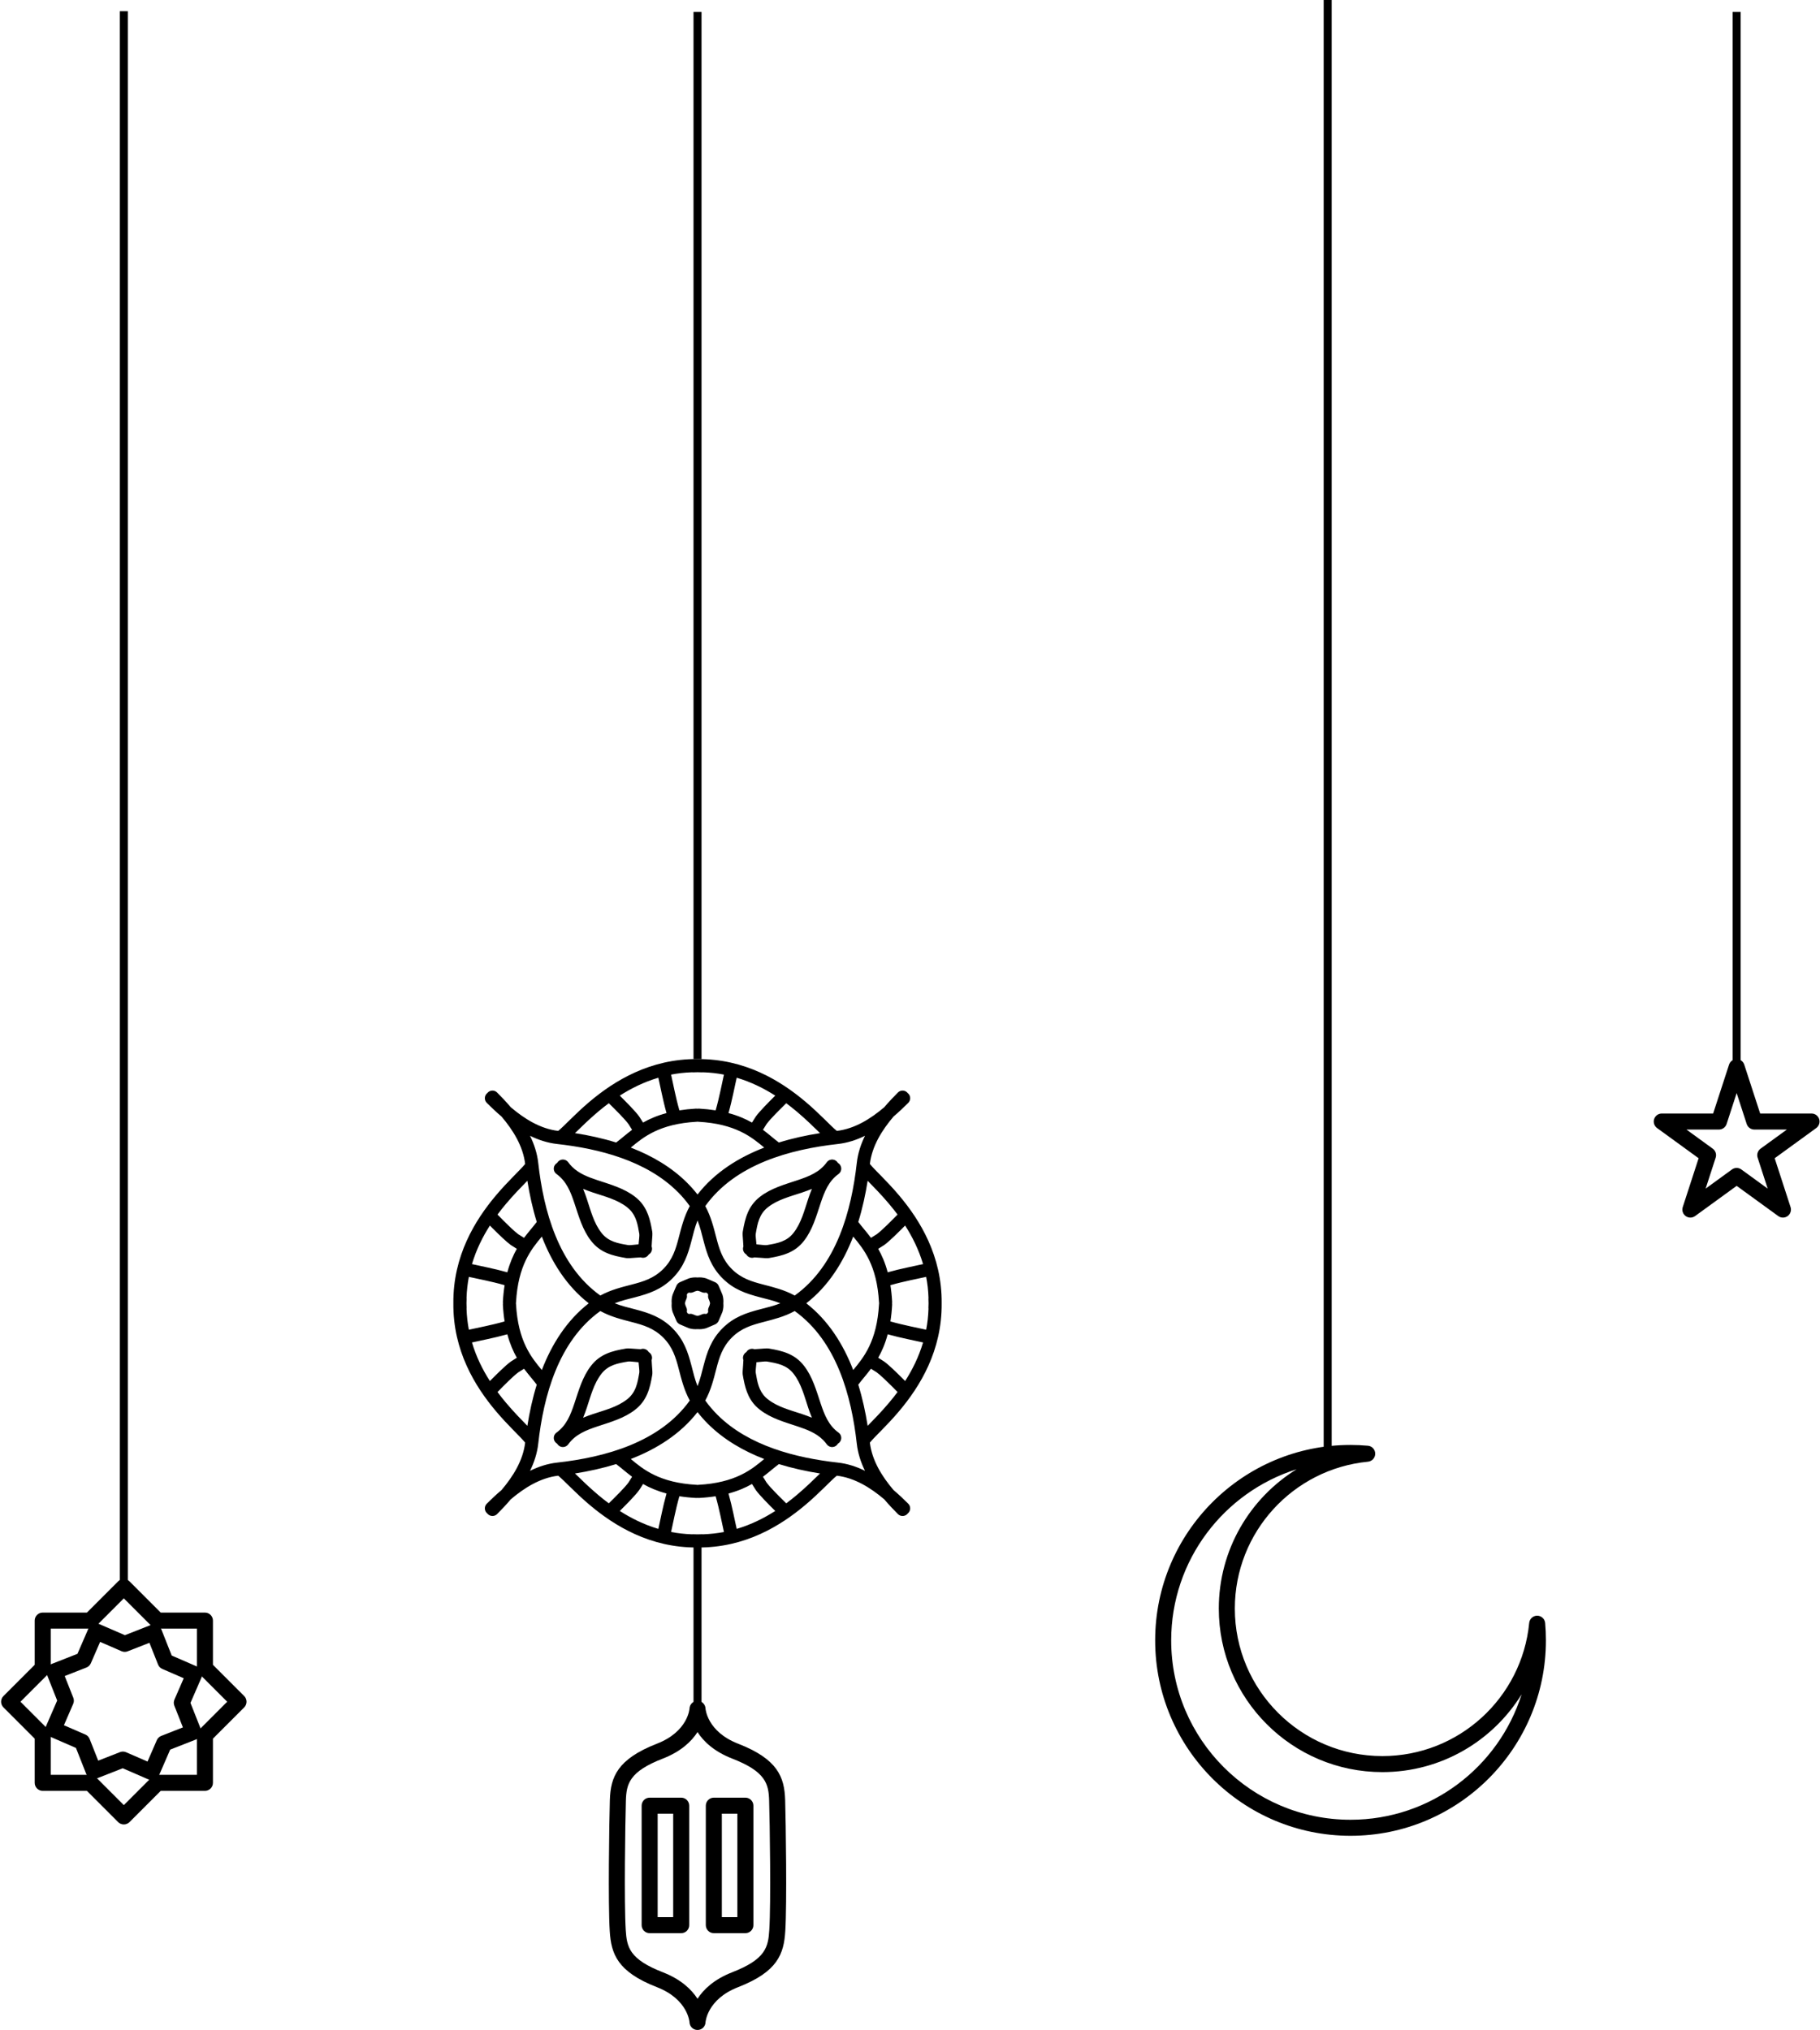 <?xml version="1.0" encoding="UTF-8"?><svg xmlns="http://www.w3.org/2000/svg" xmlns:xlink="http://www.w3.org/1999/xlink" height="253.3" preserveAspectRatio="xMidYMid meet" version="1.0" viewBox="53.3 -1.4 227.1 253.3" width="227.1" zoomAndPan="magnify"><g fill-rule="evenodd" id="change1_1"><path d="M 166.562 134.973 C 166.586 134.992 166.609 135.012 166.633 135.031 C 166.953 135.352 166.953 135.871 166.633 136.191 C 166.059 136.766 165.445 137.348 164.797 137.898 C 163.34 139.613 162.105 141.594 161.844 143.816 C 162.488 144.613 163.961 145.918 165.508 147.762 C 168.082 150.816 170.855 155.277 170.801 161.199 C 170.855 167.121 168.086 171.578 165.508 174.637 C 163.961 176.48 162.488 177.785 161.844 178.578 C 162.105 180.805 163.34 182.785 164.797 184.5 C 165.445 185.051 166.059 185.629 166.633 186.203 L 166.637 186.211 C 166.953 186.527 166.949 187.047 166.633 187.363 C 166.609 187.387 166.586 187.406 166.562 187.426 C 166.543 187.449 166.523 187.473 166.504 187.496 C 166.184 187.816 165.66 187.816 165.344 187.496 C 164.766 186.922 164.188 186.305 163.637 185.656 C 161.922 184.203 159.941 182.969 157.719 182.707 C 156.922 183.352 155.617 184.82 153.773 186.371 C 150.715 188.945 146.258 191.719 140.336 191.664 C 134.414 191.719 129.957 188.945 126.898 186.371 C 125.055 184.82 123.75 183.352 122.953 182.707 C 120.73 182.969 118.75 184.203 117.035 185.656 C 116.484 186.305 115.906 186.922 115.328 187.496 C 115.012 187.812 114.492 187.816 114.176 187.496 L 114.172 187.496 C 114.148 187.473 114.129 187.449 114.109 187.426 C 114.086 187.406 114.062 187.387 114.039 187.363 C 113.719 187.043 113.719 186.523 114.039 186.203 C 114.613 185.629 115.227 185.051 115.879 184.5 C 117.332 182.785 118.566 180.805 118.828 178.586 L 118.828 178.578 C 118.184 177.785 116.715 176.48 115.164 174.637 C 112.59 171.578 109.816 167.121 109.871 161.199 C 109.816 155.277 112.59 150.82 115.164 147.762 C 116.715 145.918 118.184 144.613 118.828 143.816 C 118.566 141.594 117.332 139.613 115.879 137.898 C 115.238 137.355 114.637 136.785 114.066 136.219 L 114.039 136.191 C 113.719 135.871 113.719 135.352 114.039 135.031 C 114.062 135.012 114.086 134.992 114.109 134.973 C 114.129 134.949 114.148 134.926 114.172 134.902 C 114.488 134.582 115.012 134.582 115.328 134.902 C 115.906 135.477 116.484 136.09 117.035 136.738 C 118.75 138.195 120.73 139.43 122.953 139.691 C 123.75 139.047 125.055 137.574 126.898 136.023 C 129.953 133.453 134.402 130.688 140.312 130.73 L 140.336 130.734 C 146.258 130.68 150.715 133.449 153.773 136.023 C 155.617 137.574 156.922 139.047 157.719 139.691 C 159.941 139.43 161.922 138.195 163.637 136.738 C 164.188 136.09 164.766 135.477 165.344 134.902 C 165.66 134.582 166.184 134.582 166.504 134.902 L 166.504 134.906 C 166.527 134.93 166.547 134.949 166.562 134.973 Z M 136.059 165.477 C 134.875 164.293 133.543 163.906 132.164 163.547 C 130.867 163.207 129.535 162.891 128.207 162.164 C 122.977 165.914 121.125 172.754 120.461 178.719 C 120.328 179.902 119.961 181.031 119.438 182.098 C 120.504 181.574 121.633 181.203 122.816 181.074 C 128.781 180.41 135.621 178.559 139.371 173.328 C 138.645 172 138.328 170.664 137.988 169.367 C 137.629 167.992 137.242 166.66 136.059 165.477 Z M 118.691 169.363 C 118.406 169.539 118.047 169.766 117.988 169.805 C 117.336 170.273 116.121 171.512 115.379 172.27 C 115.723 172.734 116.07 173.172 116.418 173.582 C 117.41 174.762 118.367 175.727 119.105 176.488 C 119.375 174.785 119.75 173.051 120.273 171.359 L 120.277 171.348 C 120.266 171.332 120.25 171.316 120.238 171.301 C 119.789 170.707 119.242 170.102 118.691 169.363 Z M 132.172 182.84 C 131.434 182.293 130.828 181.746 130.234 181.297 C 130.219 181.281 130.203 181.27 130.188 181.258 C 128.492 181.781 126.754 182.16 125.047 182.43 C 125.809 183.168 126.773 184.125 127.953 185.117 C 128.363 185.465 128.801 185.812 129.266 186.156 C 130.02 185.414 131.262 184.199 131.73 183.547 C 131.77 183.488 131.992 183.129 132.172 182.84 Z M 136.469 184.93 C 135.289 184.613 134.34 184.199 133.539 183.742 C 133.336 184.082 133.113 184.43 133.062 184.496 C 132.602 185.145 131.445 186.305 130.637 187.105 C 132.035 188.004 133.637 188.805 135.449 189.344 C 135.684 188.328 135.996 186.609 136.469 184.93 Z M 116.605 165.066 C 114.926 165.535 113.207 165.852 112.191 166.086 C 112.73 167.898 113.531 169.5 114.43 170.898 C 115.23 170.09 116.391 168.934 117.035 168.473 C 117.105 168.422 117.453 168.199 117.789 167.992 C 117.336 167.195 116.922 166.242 116.605 165.066 Z M 134.117 167.117 C 134.168 167.172 134.211 167.227 134.246 167.289 C 134.309 167.324 134.367 167.367 134.422 167.422 C 134.652 167.656 134.719 167.996 134.609 168.285 C 134.613 168.395 134.629 168.73 134.652 168.969 C 134.695 169.445 134.727 169.914 134.691 170.109 C 134.402 171.848 134.008 173.348 132.543 174.484 C 131.172 175.551 129.469 176.02 127.828 176.566 C 126.441 177.031 125.102 177.547 124.203 178.797 C 123.938 179.16 123.426 179.246 123.059 178.98 C 122.957 178.906 122.879 178.816 122.82 178.715 C 122.758 178.676 122.695 178.633 122.645 178.578 L 122.641 178.574 C 122.609 178.547 122.582 178.512 122.555 178.477 C 122.289 178.109 122.371 177.598 122.738 177.332 C 123.988 176.434 124.504 175.09 124.969 173.703 C 125.516 172.066 125.98 170.363 127.051 168.992 C 128.188 167.527 129.688 167.133 131.426 166.844 C 131.617 166.809 132.09 166.84 132.566 166.883 C 132.805 166.906 133.141 166.922 133.246 166.926 C 133.539 166.816 133.879 166.883 134.113 167.113 Z M 142.598 185.27 C 141.961 185.371 141.27 185.445 140.52 185.484 C 140.457 185.488 140.395 185.484 140.336 185.477 C 140.277 185.484 140.215 185.488 140.152 185.484 C 139.402 185.445 138.711 185.371 138.074 185.27 C 137.594 186.949 137.277 188.691 137.039 189.73 C 137.867 189.891 138.734 189.988 139.641 190.02 C 139.691 190.012 139.738 190.008 139.789 190.012 C 139.973 190.02 140.156 190.023 140.336 190.027 C 140.516 190.023 140.699 190.02 140.883 190.012 C 140.934 190.008 140.98 190.012 141.031 190.02 C 141.938 189.988 142.805 189.891 143.633 189.73 C 143.395 188.691 143.078 186.949 142.598 185.27 Z M 116.266 158.938 C 114.586 158.457 112.844 158.137 111.805 157.902 C 111.645 158.73 111.547 159.598 111.516 160.504 C 111.523 160.555 111.523 160.602 111.523 160.652 C 111.516 160.836 111.512 161.02 111.508 161.199 C 111.512 161.379 111.516 161.562 111.523 161.746 C 111.523 161.797 111.523 161.844 111.516 161.895 C 111.547 162.801 111.645 163.668 111.805 164.496 C 112.844 164.258 114.586 163.941 116.266 163.461 C 116.164 162.824 116.09 162.133 116.051 161.383 C 116.047 161.32 116.051 161.258 116.059 161.199 C 116.051 161.141 116.047 161.078 116.051 161.016 C 116.09 160.266 116.164 159.574 116.266 158.938 Z M 132.98 168.555 C 132.516 168.52 131.902 168.426 131.691 168.461 C 130.379 168.68 129.203 168.891 128.344 169.996 C 127.391 171.223 127.012 172.762 126.523 174.227 C 126.383 174.648 126.23 175.066 126.062 175.473 C 126.469 175.305 126.887 175.152 127.309 175.012 C 128.773 174.523 130.312 174.145 131.535 173.191 C 132.645 172.332 132.855 171.156 133.074 169.844 C 133.109 169.633 133.016 169.02 132.98 168.555 Z M 120.91 152.875 C 119.613 154.43 117.941 156.441 117.688 161.105 C 117.684 161.137 117.68 161.168 117.676 161.199 C 117.68 161.23 117.684 161.262 117.688 161.293 C 117.941 165.953 119.613 167.965 120.91 169.523 C 122.152 166.301 124.012 163.344 126.762 161.199 C 124.012 159.055 122.152 156.098 120.91 152.875 Z M 148.66 180.625 C 146.047 179.617 143.609 178.203 141.637 176.242 L 141.609 176.215 C 141.16 175.762 140.734 175.281 140.336 174.773 C 138.191 177.523 135.234 179.379 132.012 180.625 C 133.566 181.922 135.578 183.594 140.242 183.848 C 140.273 183.852 140.305 183.855 140.336 183.859 C 140.367 183.855 140.398 183.852 140.43 183.848 C 145.094 183.594 147.105 181.922 148.66 180.625 Z M 147.133 183.742 C 146.332 184.199 145.383 184.613 144.203 184.93 C 144.676 186.609 144.988 188.328 145.227 189.344 C 147.031 188.809 148.629 188.004 150.027 187.113 L 150.035 187.105 C 149.227 186.305 148.07 185.145 147.609 184.496 C 147.559 184.43 147.34 184.082 147.133 183.742 Z M 117.789 154.402 C 117.453 154.195 117.105 153.973 117.035 153.926 C 116.492 153.535 115.578 152.652 114.828 151.898 L 114.773 151.848 C 114.652 151.727 114.539 151.609 114.43 151.496 C 113.531 152.898 112.73 154.5 112.191 156.309 C 113.207 156.547 114.926 156.859 116.605 157.332 C 116.922 156.152 117.336 155.203 117.789 154.402 Z M 155.625 182.43 C 153.918 182.16 152.18 181.781 150.484 181.258 C 150.469 181.27 150.453 181.281 150.438 181.297 C 149.844 181.742 149.238 182.289 148.504 182.84 C 148.68 183.129 148.902 183.488 148.941 183.547 C 149.41 184.199 150.652 185.414 151.406 186.156 C 151.871 185.812 152.309 185.465 152.719 185.117 C 153.898 184.125 154.867 183.168 155.625 182.43 Z M 119.105 145.91 C 118.367 146.668 117.41 147.637 116.418 148.816 C 116.07 149.227 115.723 149.664 115.379 150.129 C 115.594 150.348 115.852 150.613 116.125 150.887 L 116.176 150.934 C 116.82 151.578 117.539 152.27 117.988 152.594 C 118.047 152.633 118.406 152.855 118.691 153.031 C 119.242 152.297 119.789 151.691 120.238 151.098 C 120.25 151.082 120.266 151.066 120.277 151.051 C 119.754 149.355 119.375 147.617 119.105 145.91 Z M 137.863 147.301 C 133.965 143.402 128.055 141.906 122.816 141.324 C 121.633 141.191 120.504 140.824 119.438 140.301 C 119.961 141.367 120.328 142.496 120.461 143.68 C 121.125 149.645 122.977 156.484 128.207 160.23 C 129.535 159.508 130.867 159.191 132.164 158.852 C 133.543 158.492 134.875 158.105 136.059 156.922 C 137.242 155.738 137.629 154.402 137.988 153.027 C 138.328 151.73 138.645 150.398 139.371 149.07 C 138.918 148.441 138.426 147.859 137.891 147.324 Z M 161.234 182.098 C 160.711 181.031 160.344 179.902 160.211 178.719 C 159.547 172.754 157.695 165.914 152.465 162.164 C 151.137 162.891 149.801 163.207 148.508 163.547 C 147.129 163.906 145.797 164.293 144.613 165.477 C 143.43 166.66 143.043 167.992 142.684 169.367 C 142.344 170.664 142.027 172 141.305 173.328 C 141.762 173.969 142.266 174.555 142.809 175.098 L 142.836 175.125 C 146.734 179 152.633 180.492 157.855 181.074 C 159.039 181.203 160.168 181.574 161.234 182.098 Z M 150.672 161.199 C 149.805 160.855 148.938 160.656 148.094 160.438 C 146.445 160.004 144.871 159.5 143.453 158.078 C 142.035 156.66 141.527 155.09 141.098 153.441 C 140.879 152.598 140.68 151.73 140.336 150.863 C 139.992 151.73 139.797 152.598 139.574 153.441 C 139.145 155.09 138.637 156.66 137.219 158.078 C 135.801 159.5 134.227 160.004 132.582 160.438 C 131.734 160.656 130.867 160.855 130 161.199 C 130.867 161.539 131.734 161.738 132.582 161.961 C 134.227 162.391 135.801 162.898 137.219 164.316 L 137.234 164.336 C 138.641 165.746 139.145 167.312 139.574 168.953 C 139.797 169.801 139.992 170.664 140.336 171.535 C 140.68 170.664 140.879 169.801 141.098 168.953 C 141.527 167.309 142.035 165.734 143.453 164.316 C 144.871 162.898 146.445 162.391 148.094 161.961 C 148.938 161.738 149.805 161.539 150.672 161.199 Z M 146.426 167.289 C 146.461 167.227 146.508 167.168 146.559 167.113 C 146.793 166.883 147.133 166.816 147.426 166.926 C 147.531 166.922 147.867 166.906 148.105 166.883 C 148.582 166.84 149.055 166.809 149.246 166.844 C 150.984 167.133 152.484 167.527 153.621 168.992 C 154.691 170.363 155.156 172.066 155.703 173.703 C 156.168 175.09 156.684 176.434 157.934 177.332 C 158.301 177.598 158.383 178.109 158.117 178.477 C 158.043 178.578 157.953 178.656 157.852 178.715 C 157.793 178.816 157.715 178.906 157.613 178.98 C 157.285 179.219 156.836 179.176 156.559 178.898 L 156.555 178.895 C 156.523 178.863 156.496 178.832 156.469 178.797 C 156.328 178.602 156.176 178.422 156.016 178.262 L 156.004 178.25 C 155.141 177.383 154.008 176.957 152.844 176.566 C 151.203 176.02 149.5 175.551 148.129 174.484 C 147.957 174.352 147.801 174.215 147.656 174.07 L 147.641 174.059 C 146.57 172.98 146.234 171.637 145.98 170.109 C 145.945 169.914 145.977 169.445 146.02 168.969 C 146.043 168.73 146.059 168.395 146.062 168.285 C 145.953 167.996 146.02 167.656 146.254 167.422 C 146.305 167.367 146.363 167.324 146.426 167.289 Z M 133.047 148.355 C 134.105 149.43 134.438 150.766 134.691 152.285 C 134.727 152.48 134.695 152.953 134.652 153.43 C 134.629 153.668 134.613 154.004 134.609 154.109 C 134.719 154.402 134.652 154.742 134.422 154.977 C 134.367 155.027 134.309 155.074 134.246 155.109 C 134.211 155.172 134.164 155.23 134.113 155.281 C 133.879 155.516 133.539 155.578 133.246 155.473 C 133.141 155.477 132.805 155.492 132.566 155.516 C 132.09 155.559 131.617 155.59 131.426 155.555 C 129.688 155.266 128.188 154.871 127.051 153.406 C 125.98 152.035 125.516 150.328 124.969 148.691 C 124.504 147.305 123.988 145.965 122.738 145.066 C 122.371 144.801 122.289 144.289 122.555 143.922 C 122.629 143.82 122.719 143.742 122.82 143.684 C 122.879 143.582 122.957 143.492 123.059 143.418 C 123.391 143.18 123.84 143.223 124.117 143.504 L 124.121 143.508 C 124.152 143.535 124.18 143.566 124.203 143.602 C 124.348 143.805 124.504 143.984 124.668 144.148 L 124.68 144.16 C 125.543 145.02 126.672 145.445 127.828 145.832 C 129.469 146.379 131.172 146.844 132.543 147.91 C 132.723 148.051 132.883 148.191 133.031 148.34 Z M 142.809 158.762 C 142.887 158.844 142.953 158.945 142.992 159.062 C 143.035 159.16 143.43 160.062 143.449 160.137 C 143.559 160.492 143.59 160.848 143.559 161.199 C 143.59 161.551 143.559 161.906 143.449 162.262 C 143.43 162.332 143.035 163.234 142.992 163.336 C 142.949 163.461 142.879 163.566 142.789 163.652 C 142.703 163.742 142.598 163.812 142.473 163.855 C 142.371 163.898 141.473 164.293 141.398 164.312 C 141.043 164.422 140.688 164.449 140.336 164.422 C 139.984 164.449 139.629 164.422 139.273 164.312 C 139.199 164.293 138.301 163.898 138.199 163.855 C 138.074 163.812 137.969 163.742 137.883 163.652 L 137.871 163.645 C 137.785 163.559 137.723 163.457 137.68 163.336 C 137.637 163.234 137.242 162.332 137.223 162.262 C 137.113 161.906 137.082 161.551 137.113 161.199 C 137.082 160.848 137.113 160.492 137.223 160.137 C 137.242 160.062 137.637 159.16 137.68 159.062 C 137.723 158.938 137.793 158.828 137.883 158.742 C 137.969 158.656 138.074 158.586 138.199 158.543 C 138.301 158.496 139.199 158.105 139.273 158.086 C 139.629 157.977 139.984 157.945 140.336 157.977 C 140.688 157.945 141.043 157.977 141.398 158.086 C 141.473 158.105 142.371 158.496 142.473 158.543 C 142.598 158.586 142.703 158.656 142.789 158.742 Z M 131.859 149.488 C 131.762 149.391 131.652 149.297 131.535 149.203 C 130.312 148.254 128.773 147.875 127.309 147.387 C 126.887 147.242 126.469 147.094 126.062 146.926 C 126.23 147.328 126.383 147.746 126.523 148.172 C 127.012 149.637 127.391 151.176 128.344 152.398 C 129.203 153.508 130.379 153.719 131.691 153.938 C 131.902 153.973 132.516 153.879 132.98 153.844 C 133.016 153.379 133.109 152.766 133.074 152.555 C 132.883 151.387 132.691 150.324 131.871 149.5 Z M 154.609 175.473 C 154.441 175.066 154.289 174.648 154.148 174.227 C 153.66 172.762 153.281 171.223 152.328 169.996 C 151.469 168.891 150.293 168.68 148.98 168.461 C 148.77 168.426 148.156 168.52 147.691 168.555 C 147.656 169.02 147.562 169.633 147.598 169.844 C 147.793 171.016 147.98 172.082 148.812 172.91 L 148.824 172.922 C 148.918 173.016 149.023 173.105 149.137 173.191 C 150.359 174.145 151.898 174.523 153.363 175.012 C 153.785 175.152 154.203 175.305 154.609 175.473 Z M 141.523 159.918 C 141.496 159.906 141.469 159.895 141.441 159.883 L 141.398 159.863 C 141.227 159.902 141.039 159.887 140.867 159.809 C 140.695 159.727 140.52 159.66 140.336 159.629 C 140.152 159.66 139.977 159.727 139.805 159.809 C 139.633 159.887 139.445 159.902 139.273 159.863 L 139.23 159.883 C 139.203 159.895 139.176 159.906 139.148 159.918 L 139.055 160.012 C 139.043 160.039 139.031 160.066 139.02 160.094 L 139 160.137 C 139.039 160.309 139.027 160.492 138.945 160.664 C 138.863 160.84 138.797 161.016 138.766 161.199 C 138.797 161.383 138.863 161.559 138.945 161.73 C 139.027 161.902 139.039 162.09 139 162.262 L 139.02 162.305 C 139.031 162.332 139.043 162.359 139.055 162.387 L 139.148 162.48 C 139.176 162.492 139.203 162.504 139.23 162.516 L 139.273 162.535 C 139.445 162.492 139.633 162.508 139.805 162.59 C 139.977 162.672 140.152 162.734 140.336 162.77 C 140.52 162.734 140.695 162.672 140.867 162.59 C 141.039 162.508 141.227 162.492 141.398 162.535 L 141.441 162.516 C 141.469 162.504 141.496 162.492 141.523 162.48 L 141.617 162.387 C 141.629 162.359 141.641 162.332 141.652 162.305 L 141.672 162.262 C 141.633 162.09 141.648 161.902 141.727 161.73 C 141.809 161.559 141.875 161.383 141.906 161.199 C 141.875 161.016 141.809 160.84 141.727 160.664 C 141.648 160.492 141.633 160.309 141.672 160.137 L 141.652 160.094 C 141.641 160.066 141.629 160.039 141.617 160.012 Z M 132.172 139.555 C 131.992 139.27 131.77 138.91 131.73 138.852 C 131.262 138.195 130.02 136.984 129.266 136.238 C 128.801 136.586 128.363 136.934 127.953 137.277 C 126.773 138.273 125.809 139.23 125.047 139.969 C 126.754 140.238 128.492 140.613 130.188 141.141 C 130.203 141.129 130.219 141.113 130.234 141.102 C 130.828 140.652 131.434 140.105 132.172 139.555 Z M 164.547 171.512 C 163.887 170.855 163.145 170.137 162.684 169.805 C 162.625 169.766 162.266 169.539 161.98 169.363 C 161.43 170.102 160.883 170.707 160.434 171.301 C 160.422 171.316 160.406 171.332 160.395 171.348 C 160.922 173.043 161.297 174.781 161.566 176.488 C 162.305 175.727 163.262 174.762 164.254 173.582 C 164.602 173.172 164.949 172.734 165.297 172.27 C 165.09 172.062 164.852 171.816 164.598 171.562 Z M 161.234 140.301 C 160.168 140.824 159.039 141.191 157.855 141.324 C 151.891 141.988 145.051 143.84 141.305 149.07 C 142.027 150.398 142.344 151.73 142.684 153.027 C 143.043 154.402 143.43 155.738 144.613 156.922 C 145.797 158.105 147.129 158.492 148.508 158.852 C 149.805 159.191 151.137 159.508 152.465 160.23 C 157.695 156.484 159.547 149.645 160.211 143.68 C 160.344 142.496 160.711 141.367 161.234 140.301 Z M 148.66 141.773 C 147.105 140.477 145.094 138.805 140.43 138.551 C 140.398 138.547 140.367 138.543 140.336 138.539 L 140.332 138.539 C 140.305 138.543 140.273 138.547 140.242 138.551 C 135.578 138.805 133.566 140.477 132.012 141.773 C 134.637 142.785 137.086 144.207 139.062 146.184 L 139.09 146.215 C 139.531 146.656 139.945 147.125 140.336 147.625 C 142.48 144.875 145.438 143.016 148.66 141.773 Z M 159.762 152.875 C 158.52 156.098 156.66 159.055 153.91 161.199 C 156.66 163.344 158.52 166.301 159.762 169.523 C 161.059 167.965 162.73 165.953 162.984 161.293 C 162.988 161.262 162.992 161.23 162.996 161.199 C 162.992 161.168 162.988 161.137 162.984 161.105 C 162.73 156.441 161.059 154.43 159.762 152.875 Z M 158.035 143.824 C 158.066 143.855 158.094 143.887 158.117 143.922 C 158.383 144.289 158.301 144.801 157.934 145.066 C 156.684 145.965 156.168 147.305 155.703 148.691 C 155.156 150.328 154.691 152.035 153.621 153.406 C 152.484 154.871 150.984 155.266 149.246 155.555 C 149.055 155.59 148.582 155.559 148.105 155.516 C 147.867 155.492 147.531 155.477 147.426 155.473 C 147.137 155.578 146.797 155.516 146.562 155.289 L 146.559 155.281 C 146.508 155.23 146.461 155.172 146.426 155.109 C 146.363 155.074 146.305 155.027 146.254 154.977 C 146.02 154.742 145.953 154.402 146.062 154.109 C 146.059 154.004 146.043 153.668 146.02 153.43 C 145.977 152.953 145.945 152.48 145.98 152.285 C 146.27 150.551 146.664 149.051 148.129 147.91 C 149.5 146.844 151.203 146.379 152.844 145.832 C 154.23 145.367 155.57 144.852 156.469 143.602 C 156.734 143.234 157.246 143.152 157.613 143.418 C 157.715 143.492 157.793 143.582 157.852 143.684 C 157.914 143.723 157.977 143.766 158.031 143.82 Z M 154.609 146.926 C 154.203 147.094 153.785 147.242 153.363 147.387 C 151.898 147.875 150.359 148.254 149.137 149.203 C 148.027 150.066 147.816 151.242 147.598 152.555 C 147.562 152.766 147.656 153.379 147.691 153.844 C 148.156 153.879 148.77 153.973 148.98 153.938 C 150.293 153.719 151.469 153.508 152.328 152.398 C 153.281 151.176 153.66 149.637 154.148 148.172 C 154.289 147.746 154.441 147.328 154.609 146.926 Z M 135.449 133.055 C 133.637 133.594 132.035 134.395 130.637 135.289 C 131.445 136.094 132.602 137.254 133.062 137.898 C 133.113 137.969 133.336 138.316 133.539 138.652 C 134.34 138.199 135.289 137.781 136.469 137.469 C 135.996 135.789 135.684 134.066 135.449 133.055 Z M 168.48 166.086 C 167.469 165.852 165.746 165.535 164.066 165.066 C 163.754 166.242 163.336 167.195 162.883 167.992 C 163.219 168.199 163.566 168.422 163.637 168.473 C 164.195 168.871 165.133 169.789 165.898 170.551 L 165.949 170.602 C 166.051 170.703 166.148 170.805 166.242 170.898 C 167.141 169.5 167.941 167.898 168.48 166.086 Z M 168.867 157.902 C 167.828 158.137 166.086 158.457 164.406 158.938 L 164.406 158.941 C 164.508 159.574 164.582 160.266 164.621 161.016 C 164.625 161.078 164.621 161.141 164.613 161.199 C 164.621 161.258 164.625 161.32 164.621 161.383 C 164.582 162.133 164.508 162.824 164.406 163.461 C 166.086 163.941 167.828 164.258 168.867 164.496 C 169.027 163.668 169.129 162.801 169.156 161.895 C 169.148 161.844 169.148 161.797 169.148 161.746 C 169.156 161.562 169.16 161.383 169.164 161.203 L 169.164 161.199 C 169.16 161.02 169.156 160.836 169.148 160.652 C 169.148 160.602 169.148 160.555 169.156 160.504 C 169.129 159.598 169.027 158.73 168.867 157.902 Z M 143.633 132.668 C 142.805 132.508 141.938 132.406 141.031 132.379 C 140.98 132.387 140.934 132.387 140.883 132.387 C 140.699 132.379 140.516 132.375 140.336 132.371 C 140.156 132.375 139.973 132.379 139.789 132.387 C 139.738 132.387 139.691 132.387 139.641 132.379 L 139.633 132.379 C 138.73 132.406 137.863 132.508 137.039 132.668 C 137.277 133.703 137.594 135.449 138.074 137.129 C 138.711 137.027 139.402 136.953 140.152 136.91 C 140.215 136.906 140.277 136.91 140.336 136.922 C 140.395 136.91 140.457 136.906 140.52 136.91 C 141.27 136.953 141.961 137.027 142.598 137.129 C 143.078 135.449 143.395 133.703 143.633 132.668 Z M 150.035 135.289 C 148.637 134.395 147.035 133.594 145.227 133.055 C 144.988 134.066 144.676 135.789 144.203 137.469 C 145.383 137.781 146.332 138.199 147.133 138.652 C 147.34 138.316 147.559 137.969 147.609 137.898 C 148.07 137.254 149.227 136.094 150.035 135.289 Z M 166.242 151.496 C 165.441 152.305 164.281 153.465 163.637 153.926 C 163.566 153.973 163.219 154.195 162.883 154.402 C 163.336 155.203 163.754 156.152 164.066 157.332 C 165.746 156.859 167.465 156.547 168.48 156.309 C 167.941 154.5 167.141 152.898 166.242 151.496 Z M 161.566 145.91 C 161.297 147.617 160.922 149.355 160.395 151.051 C 160.406 151.066 160.422 151.082 160.434 151.098 C 160.883 151.691 161.43 152.297 161.98 153.031 C 162.266 152.855 162.625 152.633 162.684 152.594 C 163.34 152.121 164.551 150.883 165.297 150.129 C 164.949 149.664 164.602 149.227 164.254 148.816 C 163.281 147.66 162.344 146.707 161.609 145.957 Z M 155.625 139.969 C 154.867 139.23 153.898 138.273 152.719 137.277 C 152.309 136.934 151.871 136.586 151.406 136.238 C 150.652 136.984 149.41 138.195 148.941 138.852 C 148.902 138.91 148.68 139.27 148.504 139.555 C 149.238 140.105 149.844 140.652 150.438 141.102 C 150.453 141.113 150.469 141.129 150.484 141.141 C 152.18 140.613 153.918 140.238 155.625 139.969" fill="inherit"/><path d="M 139.836 0.094 L 139.836 130.73 L 140.836 130.73 L 140.836 0.094 L 139.836 0.094" fill="inherit"/><path d="M 139.836 190.895 L 139.836 212.684 L 140.836 212.684 L 140.836 190.895 L 139.836 190.895" fill="inherit"/><path d="M 139.336 250.891 C 139.352 251.43 139.797 251.859 140.336 251.859 C 140.879 251.859 141.32 251.43 141.336 250.891 C 141.336 250.891 141.516 248.031 145.387 246.523 C 147.93 245.535 149.324 244.484 150.129 243.371 C 150.969 242.207 151.199 240.949 151.289 239.504 C 151.504 236.086 151.355 225.938 151.273 223.188 C 151.227 221.727 151 220.457 150.145 219.285 C 149.336 218.176 147.926 217.125 145.387 216.137 C 141.516 214.629 141.336 211.77 141.336 211.77 C 141.32 211.23 140.879 210.801 140.336 210.801 C 139.797 210.801 139.352 211.23 139.336 211.77 C 139.336 211.77 139.156 214.629 135.285 216.137 C 132.746 217.125 131.336 218.176 130.527 219.285 C 129.672 220.457 129.445 221.727 129.398 223.188 C 129.316 225.938 129.168 236.086 129.383 239.504 C 129.473 240.949 129.703 242.207 130.543 243.371 C 131.348 244.484 132.742 245.535 135.285 246.523 C 139.156 248.031 139.336 250.891 139.336 250.891 Z M 140.336 214.695 C 139.59 215.852 138.285 217.113 136.012 218 C 133.969 218.793 132.793 219.57 132.145 220.465 C 131.535 221.297 131.43 222.211 131.398 223.246 C 131.316 225.969 131.168 235.996 131.379 239.379 C 131.445 240.43 131.555 241.355 132.164 242.199 C 132.812 243.09 133.973 243.867 136.012 244.66 C 138.285 245.547 139.59 246.809 140.336 247.965 C 141.082 246.809 142.387 245.547 144.66 244.66 C 146.699 243.867 147.863 243.09 148.508 242.199 C 149.117 241.355 149.227 240.43 149.293 239.379 C 149.508 235.996 149.355 225.969 149.273 223.246 C 149.242 222.211 149.137 221.297 148.527 220.465 C 147.879 219.57 146.703 218.793 144.66 218 C 142.387 217.113 141.082 215.852 140.336 214.695" fill="inherit"/><path d="M 139.301 223.875 C 139.301 223.324 138.852 222.875 138.301 222.875 L 134.363 222.875 C 133.812 222.875 133.363 223.324 133.363 223.875 L 133.363 238.781 C 133.363 239.336 133.812 239.781 134.363 239.781 L 138.301 239.781 C 138.852 239.781 139.301 239.336 139.301 238.781 Z M 135.363 224.875 L 135.363 237.781 L 137.301 237.781 L 137.301 224.875 L 135.363 224.875" fill="inherit"/><path d="M 147.309 223.875 C 147.309 223.324 146.859 222.875 146.309 222.875 L 142.371 222.875 C 141.82 222.875 141.371 223.324 141.371 223.875 L 141.371 238.781 C 141.371 239.336 141.82 239.781 142.371 239.781 L 146.309 239.781 C 146.859 239.781 147.309 239.336 147.309 238.781 Z M 143.371 224.875 L 143.371 237.781 L 145.309 237.781 L 145.309 224.875 L 143.371 224.875" fill="inherit"/><path d="M 64.145 199.785 L 68.043 195.887 C 68.434 195.496 69.066 195.496 69.457 195.887 L 73.355 199.785 L 78.871 199.785 C 79.422 199.785 79.871 200.234 79.871 200.785 L 79.871 206.301 L 83.77 210.199 C 84.16 210.59 84.16 211.223 83.77 211.613 L 79.871 215.512 L 79.871 221.027 C 79.871 221.578 79.422 222.027 78.871 222.027 L 73.355 222.027 L 69.457 225.926 C 69.066 226.316 68.434 226.316 68.043 225.926 L 64.145 222.027 L 58.629 222.027 C 58.078 222.027 57.629 221.578 57.629 221.027 L 57.629 215.512 L 53.73 211.613 C 53.34 211.223 53.34 210.59 53.73 210.199 L 57.629 206.301 L 57.629 200.785 C 57.629 200.234 58.078 199.785 58.629 199.785 Z M 68.75 198.008 L 65.266 201.492 C 65.078 201.68 64.824 201.785 64.559 201.785 L 59.629 201.785 L 59.629 206.715 C 59.629 206.98 59.523 207.234 59.336 207.422 L 55.852 210.906 L 59.336 214.391 C 59.523 214.578 59.629 214.832 59.629 215.098 L 59.629 220.027 L 64.559 220.027 C 64.824 220.027 65.078 220.133 65.266 220.32 L 68.75 223.805 L 72.234 220.32 C 72.422 220.133 72.68 220.027 72.941 220.027 L 77.871 220.027 L 77.871 215.098 C 77.871 214.832 77.977 214.578 78.164 214.391 L 81.648 210.906 L 78.164 207.422 C 77.977 207.234 77.871 206.98 77.871 206.715 L 77.871 201.785 L 72.941 201.785 C 72.68 201.785 72.422 201.68 72.234 201.492 L 68.75 198.008" fill="inherit"/><path d="M 62.965 204.93 L 64.355 201.727 C 64.578 201.223 65.164 200.988 65.672 201.211 L 68.887 202.605 L 72.141 201.328 C 72.656 201.125 73.234 201.379 73.438 201.891 L 74.727 205.145 L 77.938 206.539 C 78.445 206.758 78.68 207.348 78.457 207.855 L 77.066 211.055 L 78.355 214.309 C 78.453 214.555 78.445 214.828 78.34 215.074 C 78.234 215.316 78.035 215.508 77.789 215.605 L 74.535 216.883 L 73.145 220.086 C 72.922 220.59 72.336 220.824 71.828 220.602 L 68.613 219.207 L 65.359 220.484 C 64.844 220.688 64.266 220.434 64.062 219.922 L 62.777 216.672 L 59.562 215.273 C 59.055 215.055 58.824 214.465 59.043 213.957 L 60.434 210.758 L 59.148 207.508 C 59.047 207.258 59.055 206.984 59.16 206.738 C 59.266 206.496 59.465 206.305 59.711 206.207 Z M 65.793 203.441 L 64.637 206.105 C 64.527 206.352 64.332 206.543 64.082 206.641 L 61.375 207.703 L 62.445 210.406 C 62.543 210.652 62.539 210.93 62.434 211.172 L 61.277 213.84 L 63.953 215 C 64.195 215.105 64.387 215.305 64.484 215.551 L 65.555 218.258 L 68.27 217.195 C 68.516 217.098 68.789 217.102 69.031 217.207 L 71.707 218.371 L 72.867 215.703 C 72.973 215.461 73.168 215.27 73.418 215.172 L 76.125 214.109 L 75.055 211.406 C 74.957 211.16 74.961 210.883 75.066 210.641 L 76.227 207.977 L 73.547 206.812 C 73.305 206.707 73.113 206.508 73.02 206.262 L 71.945 203.555 L 69.23 204.617 C 68.984 204.715 68.711 204.711 68.469 204.605 L 65.793 203.441" fill="inherit"/><path d="M 68.25 0 L 68.25 196.859 L 69.25 196.859 L 69.25 0 L 68.25 0" fill="inherit"/><path d="M 218.469 -1.41 L 218.469 179.871 L 219.469 179.871 L 219.469 -1.41 L 218.469 -1.41" fill="inherit"/><path d="M 246.105 201.086 C 246.059 200.57 245.629 200.176 245.113 200.172 C 244.598 200.172 244.164 200.562 244.113 201.078 C 243.211 210.395 235.348 217.688 225.793 217.688 C 215.633 217.688 207.383 209.438 207.383 199.281 C 207.383 189.727 214.68 181.863 223.996 180.961 C 224.508 180.91 224.902 180.477 224.898 179.961 C 224.898 179.441 224.5 179.012 223.988 178.969 C 223.273 178.906 222.551 178.871 221.82 178.871 C 208.363 178.871 197.441 189.797 197.441 203.254 C 197.441 216.707 208.363 227.633 221.82 227.633 C 235.273 227.633 246.199 216.707 246.199 203.254 C 246.199 202.523 246.168 201.801 246.105 201.086 Z M 215.094 181.902 C 206.023 184.762 199.441 193.246 199.441 203.254 C 199.441 215.605 209.469 225.633 221.82 225.633 C 231.828 225.633 240.309 219.051 243.168 209.98 C 239.574 215.805 233.133 219.688 225.793 219.688 C 214.527 219.688 205.383 210.543 205.383 199.281 C 205.383 191.941 209.27 185.5 215.094 181.902" fill="inherit"/><path d="M 269.5 0.094 L 269.5 133.664 L 270.5 133.664 L 270.5 0.094 L 269.5 0.094" fill="inherit"/><path d="M 267.066 137.523 L 269.051 131.426 C 269.184 131.012 269.566 130.734 270 130.734 C 270.434 130.734 270.816 131.012 270.949 131.426 L 272.934 137.523 L 279.344 137.523 C 279.777 137.523 280.16 137.801 280.297 138.215 C 280.43 138.625 280.281 139.078 279.934 139.332 L 274.746 143.102 L 276.727 149.199 C 276.859 149.609 276.715 150.062 276.363 150.316 C 276.012 150.57 275.539 150.57 275.188 150.316 L 270 146.547 L 264.812 150.316 C 264.461 150.57 263.988 150.57 263.637 150.316 C 263.285 150.062 263.141 149.609 263.273 149.199 L 265.254 143.102 L 260.066 139.332 C 259.719 139.078 259.57 138.625 259.703 138.215 C 259.84 137.801 260.223 137.523 260.656 137.523 Z M 270 134.969 L 268.746 138.832 C 268.609 139.242 268.227 139.523 267.793 139.523 L 263.734 139.523 L 267.02 141.91 C 267.367 142.164 267.516 142.617 267.383 143.027 L 266.129 146.891 L 269.41 144.504 C 269.762 144.246 270.238 144.246 270.59 144.504 L 273.871 146.891 L 272.617 143.027 C 272.484 142.617 272.633 142.164 272.98 141.91 L 276.266 139.523 L 272.207 139.523 C 271.773 139.523 271.391 139.242 271.254 138.832 L 270 134.969" fill="inherit"/></g></svg>